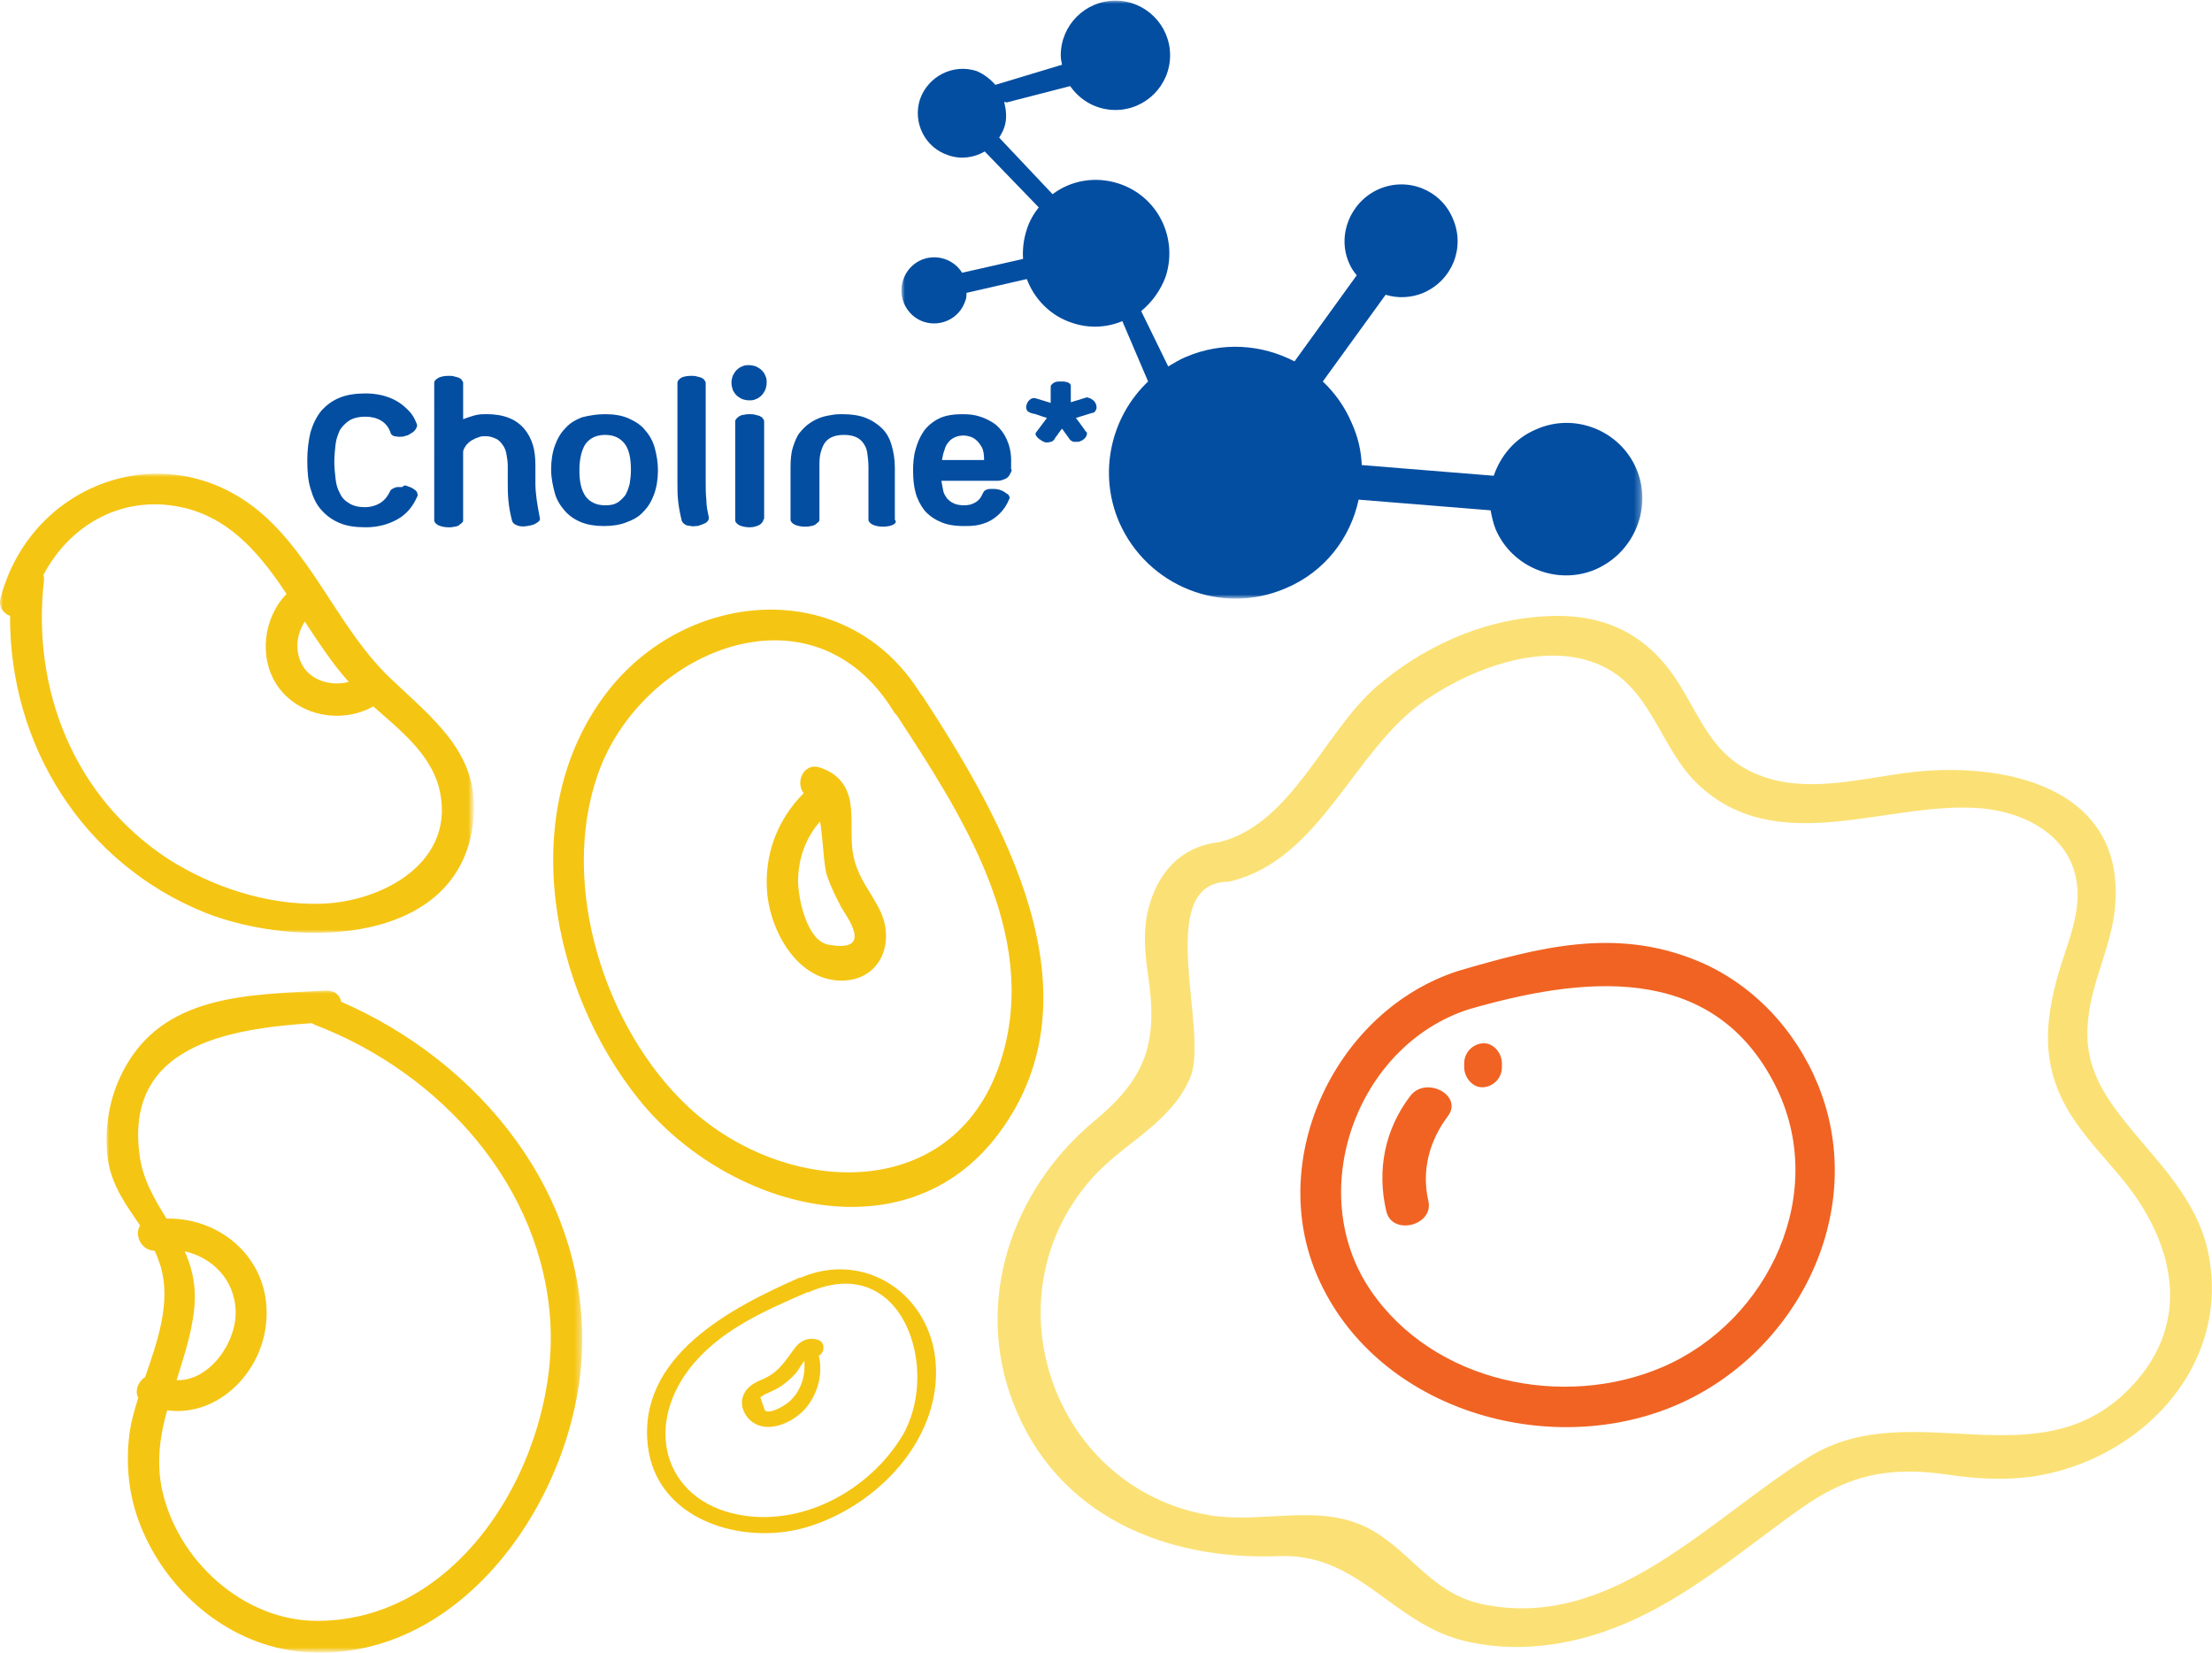 <?xml version="1.0" encoding="utf-8"?>
<!-- Generator: Adobe Illustrator 22.1.0, SVG Export Plug-In . SVG Version: 6.00 Build 0)  -->
<svg version="1.1" id="Layer_1" xmlns="http://www.w3.org/2000/svg" xmlns:xlink="http://www.w3.org/1999/xlink" x="0px" y="0px"
	 viewBox="0 0 352 263" style="enable-background:new 0 0 352 263;" xml:space="preserve">
<style type="text/css">
	.st0{filter:url(#Adobe_OpacityMaskFilter);}
	.st1{fill:#FFFFFF;}
	.st2{mask:url(#mask-2_1_);fill:#F5C513;}
	.st3{filter:url(#Adobe_OpacityMaskFilter_1_);}
	.st4{mask:url(#mask-4_1_);fill:#F5C513;}
	.st5{fill:#F5C513;}
	.st6{fill:#FBE175;}
	.st7{fill:#F16322;}
	.st8{filter:url(#Adobe_OpacityMaskFilter_2_);}
	.st9{mask:url(#mask-6_1_);fill:#034EA1;}
	.st10{fill:#034EA1;}
</style>
<title>Page 1</title>
<desc>Created with Sketch.</desc>
<g id="Page-1_1_">
	<g id="product-Desktopออริจินัล" transform="translate(-307, -3859)">
		<g id="Group-4" transform="translate(307, 3859)">
			<g id="Page-1">
				<g id="Group-3" transform="translate(0, 75)">
					<g id="Clip-2">
					</g>
					<defs>
						<filter id="Adobe_OpacityMaskFilter" filterUnits="userSpaceOnUse" x="0" y="0.4" width="75.4" height="73.1">
							<feColorMatrix  type="matrix" values="1 0 0 0 0  0 1 0 0 0  0 0 1 0 0  0 0 0 1 0"/>
						</filter>
					</defs>
					<mask maskUnits="userSpaceOnUse" x="0" y="0.4" width="75.4" height="73.1" id="mask-2_1_">
						<g class="st0">
							<polygon id="path-1_1_" class="st1" points="0,0.4 75.4,0.4 75.4,73.4 0,73.4 							"/>
						</g>
					</mask>
					<path id="Fill-1" class="st2" d="M6.9,16.5C11.2,8.3,19.9,3.4,29.7,5.9c7.3,1.9,11.9,7.6,15.9,13.6c-3.7,3.8-4.5,10.2-1.4,14.7
						c3.4,4.8,10.2,6,15.2,3.2c4.2,3.7,8.9,7.4,10.4,12.7c3.2,12-9,18.5-18.9,18.7c-8.4,0.2-17-2.6-24.1-7.1
						C11.8,51.9,5,34.7,7,17.3C7,17,7,16.7,6.9,16.5 M48.5,23.9c2.2,3.3,4.3,6.6,7,9.6c-2.7,0.7-5.8-0.1-7.3-2.5
						C46.8,28.6,47.2,25.9,48.5,23.9 M32.6,70.2C47.2,76,74,75.7,75.4,54.7c0.7-10-6.7-15.5-13.2-21.7c-8-7.6-11.9-18.5-20.1-25.9
						c-14.8-13.3-37-5.8-42,13c-0.4,1.4,0.4,2.5,1.5,2.9C1.5,43.5,13.1,62.3,32.6,70.2"/>
				</g>
				<g id="Group-6" transform="translate(16, 157)">
					<g id="Clip-5">
					</g>
					<defs>
						<filter id="Adobe_OpacityMaskFilter_1_" filterUnits="userSpaceOnUse" x="0.9" y="0.6" width="75.8" height="105.4">
							<feColorMatrix  type="matrix" values="1 0 0 0 0  0 1 0 0 0  0 0 1 0 0  0 0 0 1 0"/>
						</filter>
					</defs>
					<mask maskUnits="userSpaceOnUse" x="0.9" y="0.6" width="75.8" height="105.4" id="mask-4_1_">
						<g class="st3">
							<polygon id="path-3_1_" class="st1" points="0.9,0.6 76.7,0.6 76.7,106 0.9,106 							"/>
						</g>
					</mask>
					<path id="Fill-4" class="st4" d="M34.6,100.9C22.8,101,12,91.2,9.7,79.6c-0.8-4.3-0.2-8.3,0.9-12.2c8,1.1,15.3-6,15.8-14.5
						c0.6-9.5-7.2-16.2-15.9-16c-1.9-3.1-3.8-6.2-4.3-10.2C3.9,9.3,20.4,6.7,33.6,5.8C33.8,5.9,34,6,34.2,6.1
						c19.8,7.6,36.3,25.6,37.4,47.7C72.6,74.8,57.8,100.8,34.6,100.9 M13.4,42.1c4.4,1,7.9,4.5,8.1,9.4c0.2,5.1-4.2,11.3-9.4,11.1
						c1.3-4.2,2.7-8.3,2.9-12.7C15.1,46.9,14.4,44.4,13.4,42.1 M38.3,2.4c-0.2-1-1-1.8-2.3-1.8C23.6,1.3,9.8,1.1,3.5,13.6
						c-2.2,4.3-3,9.3-2.3,14.1c0.7,4.2,3,7.2,5.1,10.3c-1,1.5,0.2,4,2.3,4c0.4,0.8,0.7,1.7,1,2.6c1.6,5.7-0.5,11.7-2.5,17.5
						c-1.1,0.7-1.7,2.2-1.1,3.3c-0.7,2.2-1.3,4.4-1.5,6.6C4,77.1,4.7,82.1,6.8,86.8c4.4,10.1,14.1,18,25.1,19
						C57.4,108.2,75.8,81,76.6,58C77.6,32.9,60.2,11.9,38.3,2.4"/>
				</g>
				<path id="Fill-7" class="st5" d="M143.5,228.6c-5.1,8.3-15.1,13.9-24.8,12.6c-12.6-1.7-16.5-13.6-9-23.4
					c4.7-6.1,11.9-9.2,18.8-12.2c0,0,0,0,0,0c0.1,0,0.1,0,0.2,0C143.8,199,149.8,218.2,143.5,228.6 M127.4,203.3
					C127.4,203.3,127.4,203.3,127.4,203.3c-0.1,0-0.1,0-0.2,0c-10.9,4.8-25.8,12.5-24.1,26.8c1.4,11.7,14.8,15.8,24.9,13
					c11.3-3.2,21.8-13.9,20.9-26.2C148.1,205.9,137.6,198.9,127.4,203.3"/>
				<path id="Fill-9" class="st5" d="M127.2,220.9c-0.4,0.9-1.1,1.7-1.8,2.3c-0.7,0.5-2.9,1.9-3.7,1.2c-0.2-0.7-0.5-1.4-0.7-2.1
					c0.2-0.1,0.3-0.2,0.5-0.3c0.2-0.2,0.7-0.3,1-0.5c0.9-0.4,1.7-0.8,2.4-1.4c0.7-0.5,1.3-1.1,1.9-1.8c0.2-0.3,0.7-1.1,1.2-1.8
					C128.1,218.1,127.9,219.6,127.2,220.9 M130.2,213.2c-1.5-0.5-2.9,0.1-3.8,1.4c-1.5,2-2.4,3.6-4.7,4.7c-1.4,0.6-2.8,1.2-3.4,2.7
					c-0.6,1.4,0,3,1.1,4c2.6,2.3,6.7,0.4,8.7-1.8c2-2.3,2.9-5.5,2.2-8.5C131.2,215.3,131.4,213.6,130.2,213.2"/>
				<path id="Fill-11" class="st5" d="M109.5,176.1c-13.3-12.5-20.5-35.2-14.4-52.8c6.8-19.7,34.1-31.3,47.1-10.1
					c0.1,0.2,0.3,0.4,0.5,0.6c10.2,15.6,22.6,34.6,16.8,54.2C152.5,191.7,125.2,190.7,109.5,176.1 M146.9,110.9
					c-0.1-0.2-0.3-0.4-0.4-0.5c-11.7-18.9-37.4-16.8-50.1,0c-14.3,18.9-8.8,47.2,5.4,64.7c13.8,17,42.2,25.2,57.1,5.3
					C175.5,158.2,159.6,130.4,146.9,110.9"/>
				<path id="Fill-13" class="st5" d="M131.8,150.3c-3.4-0.6-4.8-7.4-4.8-10.1c0-3.5,1.2-6.9,3.5-9.5c0.5,3.1,0.6,7.3,1.1,8.6
					c0.6,1.8,1.4,3.4,2.3,5.1C134.6,145.7,139.3,151.7,131.8,150.3 M136,137c-0.8-2.9-0.3-5.6-0.6-8.5c-0.3-3.3-1.9-5.4-5-6.4
					c-2.5-0.8-3.9,2.4-2.5,4.1c-4.2,4.2-6.4,9.9-5.8,16.1c0.6,5.9,4.6,13.2,11.1,13.7c6.8,0.5,9.6-6.1,6.6-11.6
					C138.5,141.9,136.8,139.9,136,137"/>
				<path id="Fill-15" class="st6" d="M339.1,220.7c-14.7,15.4-34.9,1-51.2,11.1c-15.9,9.8-31.5,27.9-52.2,23.4
					c-8.6-1.9-11.8-9.6-19.4-12.7c-7.5-3-16-0.1-23.8-1.4c-25.4-4.3-35.8-35.7-18-54.4c5-5.2,12.2-8.4,15-15.5
					c2.8-7.4-5.8-30.3,5.6-30.9c0,0,0.1,0,0.1,0c0.2,0,0.5,0,0.7-0.1c14.3-3.5,19.5-20.9,30.8-28.7c7.8-5.4,20.2-10,29.1-5.1
					c7.2,4,8.6,12.9,14.4,18.4c12.7,12,30.2,2.6,44.9,3.8c7.5,0.6,15.2,4.8,15.5,13.2c0.2,4.5-1.9,9.1-3.1,13.3
					c-1.7,6.1-2.5,12-0.1,18.1c2.1,5.4,6.3,9.6,10,14C345.7,197.1,349.3,210,339.1,220.7 M351.6,200.4c-1.3-8.1-6.6-13.8-11.7-19.8
					c-4.8-5.8-8.5-10.6-7.6-18.5c0.6-5.9,3.5-11.2,4.2-17.1c2.3-19.9-17.8-24.1-33.4-22c-7.4,1-15.7,3.2-23,0.4
					c-7.7-2.9-9.4-9.3-13.5-15.5c-5.2-7.7-12.3-10.5-21.5-9.8c-9.6,0.7-18.8,4.9-26.1,11.2c-8.3,7.2-13.5,21.9-25,24.7c0,0,0,0,0,0
					c-6.2,0.7-10,5-11.4,11.2c-0.7,3.3-0.4,6.6,0.1,10c1.6,10.8-0.3,16.3-8.6,23.2c-13.1,10.9-19.2,28.7-12.8,45
					c7,17.9,24.3,24.9,42.2,24.2c12.5-0.5,17.7,10.2,28.8,13.3c8.6,2.3,17.8,1,25.9-2.4c10.6-4.4,19.2-12,28.4-18.5
					c7.5-5.3,13.9-6.7,23.1-5.4c4.7,0.7,9.2,1,14,0.3C340.4,232.3,354.5,217.9,351.6,200.4"/>
				<path id="Fill-17" class="st7" d="M264.6,217.5c-15.8,6.8-36.5,2.5-46.5-12.2c-10.6-15.6-2.3-38.9,15.6-44.7
					c17.7-5.1,38.6-7.8,48.7,11.9C291.2,189.6,281.5,210.2,264.6,217.5 M289.3,172.6c-3.6-8.8-10.5-16.2-19.4-19.8
					c-13-5.3-25.2-2-37.9,1.7c-19.4,6.3-30.6,29.8-22.3,48.7c9.1,20.7,35.4,28.7,55.5,21C285.4,216.5,297.7,193.2,289.3,172.6"/>
				<path id="Fill-19" class="st7" d="M227.3,191.1c-1.1-4.8,0.1-9.5,3.1-13.5c2.5-3.3-3.5-6.5-6-3.2c-4.1,5.4-5.3,11.9-3.8,18.3
					C221.5,196.7,228.2,195,227.3,191.1"/>
				<path id="Fill-21" class="st7" d="M233,169.2v0.6c0,1.7,1.4,3.3,3,3.2c1.6-0.1,3-1.4,3-3.2v-0.6c0-1.7-1.4-3.3-3-3.2
					C234.4,166.1,233,167.4,233,169.2"/>
				<g id="Group-25" transform="translate(143, 0)">
					<g id="Clip-24">
					</g>
					<defs>
						<filter id="Adobe_OpacityMaskFilter_2_" filterUnits="userSpaceOnUse" x="0.5" y="0.1" width="117.9" height="95.2">
							<feColorMatrix  type="matrix" values="1 0 0 0 0  0 1 0 0 0  0 0 1 0 0  0 0 0 1 0"/>
						</filter>
					</defs>
					<mask maskUnits="userSpaceOnUse" x="0.5" y="0.1" width="117.9" height="95.2" id="mask-6_1_">
						<g class="st8">
							<polygon id="path-5_1_" class="st1" points="0.5,0.1 118.3,0.1 118.3,95.3 0.5,95.3 							"/>
						</g>
					</mask>
					<path id="Fill-23" class="st9" d="M117.4,74.6c-2.6-6.1-9.8-9-15.9-6.3c-3.4,1.4-5.7,4.2-6.8,7.4l-21-1.7
						c-0.1-2.3-0.6-4.5-1.6-6.7c-1.1-2.6-2.7-4.8-4.6-6.6l10-13.8c1.9,0.6,4.1,0.5,6-0.3c4.6-2,6.7-7.2,4.7-11.8
						c-1.9-4.6-7.2-6.7-11.8-4.7c-4.5,2-6.7,7.3-4.7,11.8c0.3,0.7,0.7,1.3,1.2,1.9l-9.9,13.7c-5.2-2.7-11.5-3.2-17.3-0.7
						c-1,0.4-1.9,1-2.8,1.5l-4.3-8.8c1.7-1.4,3.1-3.3,3.9-5.5c2-6.2-1.3-12.8-7.5-14.8c-3.7-1.2-7.6-0.5-10.5,1.7L16,21.9
						c0.3-0.5,0.6-1,0.8-1.6c0.5-1.4,0.3-2.8,0-4.1l0.4,0.1l10.1-2.6c1.6,2.3,4.2,3.8,7.2,3.8c4.8,0,8.7-3.9,8.7-8.7
						c0-4.8-3.9-8.7-8.7-8.7S25.8,4,25.8,8.8c0,0.5,0.1,1,0.2,1.5l-10.6,3.2c-0.8-0.9-1.8-1.7-3-2.2c-3.7-1.2-7.7,0.8-9,4.5
						c-1.2,3.7,0.8,7.7,4.5,8.9c2,0.7,4.1,0.4,5.8-0.6l8.6,8.9c-0.8,1-1.5,2.2-1.9,3.5c-0.5,1.5-0.7,3.1-0.6,4.7l-9.7,2.2
						c-0.6-1-1.6-1.8-2.8-2.2c-2.8-0.9-5.7,0.6-6.6,3.4c-0.9,2.7,0.6,5.7,3.3,6.6c2.8,0.9,5.7-0.6,6.6-3.3c0.2-0.4,0.2-0.9,0.2-1.3
						l9.6-2.2c1.2,3.2,3.8,5.9,7.3,7c2.7,0.9,5.5,0.7,7.9-0.3l4.1,9.6c-5.9,5.6-8,14.5-4.6,22.4C39.6,93.3,51.4,98,61.6,93.6
						c6.2-2.6,10.3-8,11.6-14.1l21,1.7c0.2,1,0.4,2,0.8,3c2.6,6.1,9.8,9,15.9,6.4C117.1,87.9,120,80.7,117.4,74.6"/>
				</g>
				<g>
					<path class="st10" d="M64.7,77.3c0.3,0.1,0.5,0.2,0.8,0.3c0.2,0.1,0.4,0.3,0.6,0.4c0.2,0.2,0.3,0.3,0.3,0.5
						c0.1,0.2,0.1,0.3,0,0.5c-0.7,1.6-1.7,2.8-3.1,3.6c-1.4,0.8-3.1,1.3-5.1,1.3c-1.6,0-3.1-0.2-4.2-0.7c-1.2-0.5-2.1-1.2-2.9-2.1
						c-0.8-0.9-1.3-2-1.7-3.4c-0.4-1.3-0.5-2.8-0.5-4.5c0-1.6,0.2-3.1,0.5-4.4c0.4-1.3,0.9-2.4,1.7-3.4c0.8-0.9,1.7-1.6,2.9-2.1
						c1.2-0.5,2.6-0.7,4.2-0.7c0.9,0,1.7,0.1,2.6,0.3c0.8,0.2,1.6,0.5,2.3,0.9c0.7,0.4,1.3,0.9,1.9,1.5c0.6,0.6,1,1.3,1.3,2.1
						c0.1,0.2,0.1,0.4,0,0.6c-0.1,0.2-0.2,0.4-0.3,0.5s-0.3,0.3-0.5,0.4c-0.2,0.1-0.3,0.2-0.5,0.3c-0.1,0.1-0.4,0.1-0.6,0.2
						c-0.3,0.1-0.6,0.1-0.9,0.1c-0.3,0-0.6-0.1-0.8-0.1c-0.2-0.1-0.4-0.2-0.5-0.4c-0.3-1-0.9-1.7-1.6-2.1c-0.7-0.4-1.5-0.6-2.5-0.6
						c-1,0-1.8,0.2-2.5,0.6c-0.6,0.4-1.1,0.9-1.5,1.5c-0.3,0.7-0.6,1.4-0.7,2.3c-0.1,0.9-0.2,1.8-0.2,2.8c0,0.9,0.1,1.8,0.2,2.7
						c0.1,0.9,0.3,1.6,0.7,2.3c0.3,0.7,0.8,1.2,1.5,1.6c0.6,0.4,1.5,0.6,2.5,0.6c0.8,0,1.6-0.2,2.3-0.6c0.7-0.4,1.3-1.1,1.7-2
						c0.1-0.2,0.3-0.3,0.5-0.4c0.2-0.1,0.4-0.2,0.7-0.2c0.2,0,0.5,0,0.7,0C64.3,77.2,64.5,77.2,64.7,77.3z"/>
					<path class="st10" d="M80.6,72.3c-0.1-0.6-0.3-1.1-0.6-1.5c-0.3-0.4-0.6-0.8-1.1-1c-0.4-0.2-1-0.4-1.6-0.4
						c-0.4,0-0.8,0-1.2,0.2c-0.4,0.1-0.7,0.3-1.1,0.5c-0.3,0.2-0.6,0.5-0.8,0.7c-0.2,0.3-0.4,0.6-0.5,1v11c0,0.2-0.1,0.3-0.2,0.4
						c-0.1,0.1-0.3,0.2-0.5,0.4c-0.2,0.1-0.4,0.2-0.7,0.2c-0.3,0.1-0.6,0.1-0.9,0.1c-0.6,0-1.1-0.1-1.6-0.3
						c-0.4-0.2-0.7-0.5-0.7-0.8V60.9c0-0.3,0.2-0.5,0.7-0.8c0.4-0.2,1-0.3,1.6-0.3c0.3,0,0.6,0,0.9,0.1c0.3,0.1,0.5,0.1,0.7,0.2
						c0.2,0.1,0.4,0.2,0.5,0.4c0.1,0.1,0.2,0.3,0.2,0.4v5.8c0.5-0.2,1.1-0.4,1.8-0.6s1.3-0.2,2-0.2c1.3,0,2.5,0.2,3.5,0.6
						c1,0.4,1.8,1,2.4,1.7c0.6,0.7,1.1,1.6,1.4,2.6c0.3,1,0.4,2.1,0.4,3.3V77c0,0.8,0.1,1.7,0.2,2.5c0.1,0.8,0.3,1.8,0.5,2.9
						c0.1,0.3-0.1,0.6-0.5,0.8c-0.4,0.3-0.9,0.4-1.5,0.5c-0.6,0.1-1.1,0.1-1.6-0.1c-0.5-0.2-0.7-0.4-0.8-0.7
						c-0.3-1.1-0.5-2.2-0.6-3.3c-0.1-1.1-0.1-2-0.1-2.9v-2.6C80.8,73.5,80.7,72.9,80.6,72.3z"/>
					<path class="st10" d="M96.3,65.9c1.4,0,2.7,0.2,3.8,0.7c1.1,0.5,2,1.1,2.6,1.9c0.7,0.8,1.2,1.7,1.5,2.8
						c0.3,1.1,0.5,2.3,0.5,3.5c0,1.4-0.2,2.7-0.6,3.8c-0.4,1.1-0.9,2-1.7,2.8c-0.7,0.8-1.6,1.3-2.7,1.7c-1,0.4-2.2,0.6-3.6,0.6
						c-1.4,0-2.6-0.2-3.6-0.6c-1-0.4-1.9-1-2.6-1.8c-0.7-0.8-1.3-1.7-1.6-2.8s-0.6-2.4-0.6-3.8c0-1.4,0.2-2.7,0.6-3.8
						c0.4-1.1,0.9-2,1.7-2.8c0.7-0.8,1.6-1.3,2.6-1.7C93.8,66.1,95,65.9,96.3,65.9z M96.3,80.4c0.8,0,1.4-0.1,1.9-0.4
						c0.5-0.3,0.9-0.7,1.3-1.2c0.3-0.5,0.5-1.1,0.7-1.8c0.1-0.7,0.2-1.4,0.2-2.2c0-1.9-0.3-3.3-1-4.2c-0.7-0.9-1.7-1.4-3.1-1.4
						c-1.4,0-2.4,0.5-3.1,1.4c-0.6,0.9-1,2.3-1,4.2c0,1.9,0.3,3.2,1,4.2C93.9,79.9,94.9,80.4,96.3,80.4z"/>
					<path class="st10" d="M112.8,82.3c0,0.2,0,0.3-0.1,0.5c-0.1,0.1-0.2,0.3-0.4,0.4c-0.2,0.1-0.4,0.2-0.7,0.3
						c-0.3,0.1-0.5,0.2-0.8,0.2c-0.3,0-0.6,0.1-0.8,0c-0.3,0-0.5-0.1-0.7-0.1c-0.2-0.1-0.4-0.2-0.5-0.3c-0.1-0.1-0.2-0.2-0.3-0.4
						c-0.3-1.2-0.5-2.3-0.6-3.3c-0.1-1-0.1-1.9-0.1-2.8V60.9c0-0.3,0.2-0.5,0.6-0.8c0.4-0.2,1-0.3,1.6-0.3c0.3,0,0.6,0,0.9,0.1
						c0.3,0.1,0.5,0.1,0.7,0.2c0.2,0.1,0.4,0.2,0.5,0.4c0.1,0.1,0.2,0.3,0.2,0.4V77c0,0.8,0,1.6,0.1,2.5
						C112.4,80.5,112.6,81.4,112.8,82.3z"/>
					<path class="st10" d="M116.4,60.9c0-0.4,0.1-0.8,0.2-1.1c0.2-0.4,0.4-0.7,0.6-0.9c0.3-0.3,0.6-0.5,0.9-0.6
						c0.4-0.2,0.7-0.2,1.1-0.2s0.8,0.1,1.1,0.2c0.4,0.2,0.7,0.4,0.9,0.6c0.3,0.3,0.5,0.6,0.6,0.9c0.2,0.4,0.2,0.7,0.2,1.1
						s-0.1,0.8-0.2,1.1c-0.2,0.4-0.4,0.7-0.6,0.9c-0.3,0.3-0.6,0.5-0.9,0.6c-0.4,0.2-0.7,0.2-1.1,0.2s-0.8-0.1-1.1-0.2
						c-0.4-0.2-0.7-0.4-0.9-0.6s-0.5-0.6-0.6-0.9C116.5,61.7,116.4,61.3,116.4,60.9z M121.5,82.6c0,0.3-0.2,0.6-0.6,0.9
						c-0.4,0.2-0.9,0.4-1.6,0.4c-0.6,0-1.1-0.1-1.6-0.3c-0.4-0.2-0.7-0.5-0.7-0.8V67c0-0.1,0.1-0.3,0.2-0.4c0.1-0.1,0.3-0.3,0.5-0.4
						c0.2-0.1,0.4-0.2,0.7-0.2c0.3-0.1,0.6-0.1,0.9-0.1c0.3,0,0.6,0,0.9,0.1c0.3,0.1,0.5,0.1,0.7,0.2c0.2,0.1,0.4,0.2,0.5,0.4
						c0.1,0.1,0.2,0.3,0.2,0.4V82.6z"/>
					<path class="st10" d="M142.1,83.5c-0.4,0.2-1,0.3-1.6,0.3c-0.6,0-1.1-0.1-1.6-0.3c-0.4-0.2-0.7-0.5-0.7-0.8v-8.3
						c0-0.9-0.1-1.7-0.2-2.4s-0.4-1.2-0.7-1.6c-0.3-0.4-0.7-0.7-1.2-0.9c-0.5-0.2-1.1-0.3-1.8-0.3s-1.3,0.1-1.8,0.3
						c-0.5,0.2-0.9,0.5-1.2,0.9c-0.3,0.4-0.5,0.9-0.7,1.6s-0.2,1.4-0.2,2.4v8.3c0,0.2-0.1,0.3-0.2,0.4c-0.1,0.1-0.3,0.2-0.5,0.4
						c-0.2,0.1-0.4,0.2-0.7,0.2c-0.3,0.1-0.6,0.1-0.9,0.1c-0.6,0-1.1-0.1-1.6-0.3c-0.4-0.2-0.7-0.5-0.7-0.8v-8.3
						c0-1.3,0.1-2.4,0.4-3.3c0.3-0.9,0.6-1.7,1.1-2.3c0.5-0.6,1-1.1,1.6-1.5c0.6-0.4,1.2-0.7,1.8-0.9c0.6-0.2,1.2-0.3,1.8-0.4
						c0.6-0.1,1.1-0.1,1.6-0.1c1.4,0,2.7,0.2,3.7,0.6c1,0.4,1.9,1,2.6,1.7c0.7,0.7,1.2,1.6,1.5,2.7c0.3,1,0.5,2.2,0.5,3.5v8.3
						C142.7,83,142.5,83.3,142.1,83.5z"/>
					<path class="st10" d="M161,74.7c0,0.2-0.1,0.4-0.2,0.6c-0.1,0.2-0.2,0.4-0.4,0.6c-0.2,0.2-0.4,0.3-0.7,0.4
						c-0.3,0.1-0.5,0.2-0.9,0.2h-9c0.1,0.6,0.2,1.1,0.3,1.6c0.1,0.5,0.4,0.9,0.6,1.2c0.3,0.3,0.6,0.6,1.1,0.8c0.4,0.2,1,0.3,1.6,0.3
						c0.6,0,1.2-0.1,1.7-0.4c0.6-0.3,1-0.8,1.3-1.5c0.1-0.2,0.2-0.4,0.4-0.5c0.2-0.1,0.4-0.2,0.7-0.2s0.5,0,0.8,0
						c0.3,0,0.5,0.1,0.7,0.1c0.3,0.1,0.5,0.2,0.7,0.3c0.2,0.1,0.4,0.3,0.6,0.4c0.2,0.1,0.3,0.3,0.3,0.4c0.1,0.1,0.1,0.3,0,0.4
						c-0.4,1-0.9,1.7-1.5,2.3c-0.6,0.6-1.2,1-1.8,1.3c-0.7,0.3-1.3,0.5-2,0.6c-0.7,0.1-1.3,0.1-1.9,0.1c-1.5,0-2.8-0.2-3.8-0.7
						c-1-0.4-1.9-1.1-2.5-1.8c-0.6-0.8-1.1-1.7-1.4-2.8c-0.3-1.1-0.4-2.3-0.4-3.6c0-1.1,0.1-2.3,0.4-3.3c0.3-1.1,0.7-2,1.3-2.9
						c0.6-0.8,1.4-1.5,2.4-2c1-0.5,2.3-0.7,3.8-0.7c1,0,1.9,0.1,2.8,0.4c0.9,0.3,1.7,0.7,2.5,1.3c0.7,0.6,1.3,1.4,1.7,2.3
						c0.4,0.9,0.7,2,0.7,3.3V74.7z M153.3,69.3c-0.5,0-1,0.1-1.4,0.3c-0.4,0.2-0.7,0.4-1,0.8c-0.3,0.3-0.5,0.8-0.6,1.2
						c-0.2,0.5-0.3,1-0.4,1.6h6.7v0c0-0.9-0.1-1.6-0.4-2.1c-0.3-0.5-0.6-0.9-1-1.2c-0.4-0.3-0.7-0.4-1.1-0.5
						C153.7,69.3,153.4,69.3,153.3,69.3z"/>
					<path class="st10" d="M174.4,64.3c0.1,0.3,0.1,0.5,0.1,0.6c0,0.2-0.1,0.3-0.2,0.5c-0.1,0.2-0.3,0.3-0.5,0.3l-2.6,0.8
						c0.4,0.5,0.7,0.9,0.9,1.2c0.2,0.3,0.4,0.5,0.5,0.7c0.1,0.2,0.2,0.3,0.3,0.3c0.1,0.2,0.1,0.4,0,0.6c-0.1,0.3-0.3,0.5-0.6,0.7
						c-0.1,0.1-0.2,0.1-0.4,0.2c-0.2,0.1-0.3,0.1-0.5,0.1c-0.2,0-0.4,0-0.6,0c-0.2-0.1-0.4-0.2-0.5-0.3l-1.3-1.8
						c-0.4,0.5-0.6,0.8-0.8,1.1c-0.2,0.2-0.3,0.4-0.4,0.6c-0.1,0.1-0.2,0.2-0.2,0.2c-0.1,0.1-0.2,0.2-0.4,0.2
						c-0.1,0-0.3,0.1-0.5,0.1c-0.2,0-0.4,0-0.6-0.1c-0.2-0.1-0.4-0.2-0.5-0.3c-0.1-0.1-0.2-0.1-0.3-0.2c-0.1-0.1-0.2-0.2-0.3-0.3
						c-0.1-0.1-0.1-0.2-0.2-0.3c0-0.1,0-0.2,0-0.3l1.8-2.4c-0.7-0.2-1.2-0.4-1.5-0.5c-0.3-0.1-0.6-0.2-0.8-0.2
						c-0.2-0.1-0.3-0.1-0.3-0.1c-0.2-0.1-0.4-0.2-0.5-0.3c-0.1-0.2-0.2-0.3-0.2-0.5c0-0.1,0-0.2,0-0.3c0-0.1,0.1-0.2,0.1-0.3
						c0.1-0.3,0.3-0.6,0.6-0.8c0.3-0.2,0.6-0.2,0.9-0.1l2.3,0.7v-2.6c0-0.2,0.2-0.4,0.5-0.6c0.3-0.2,0.7-0.2,1.1-0.2
						c0.1,0,0.3,0,0.5,0c0.2,0,0.3,0.1,0.5,0.1c0.2,0.1,0.3,0.1,0.4,0.2s0.2,0.2,0.2,0.4v2.6l2.3-0.7h0c0.2-0.1,0.3-0.1,0.5,0
						c0.2,0,0.3,0.1,0.5,0.2c0.1,0.1,0.3,0.2,0.4,0.3C174.2,63.9,174.3,64.1,174.4,64.3z"/>
				</g>
			</g>
		</g>
	</g>
</g>
</svg>
